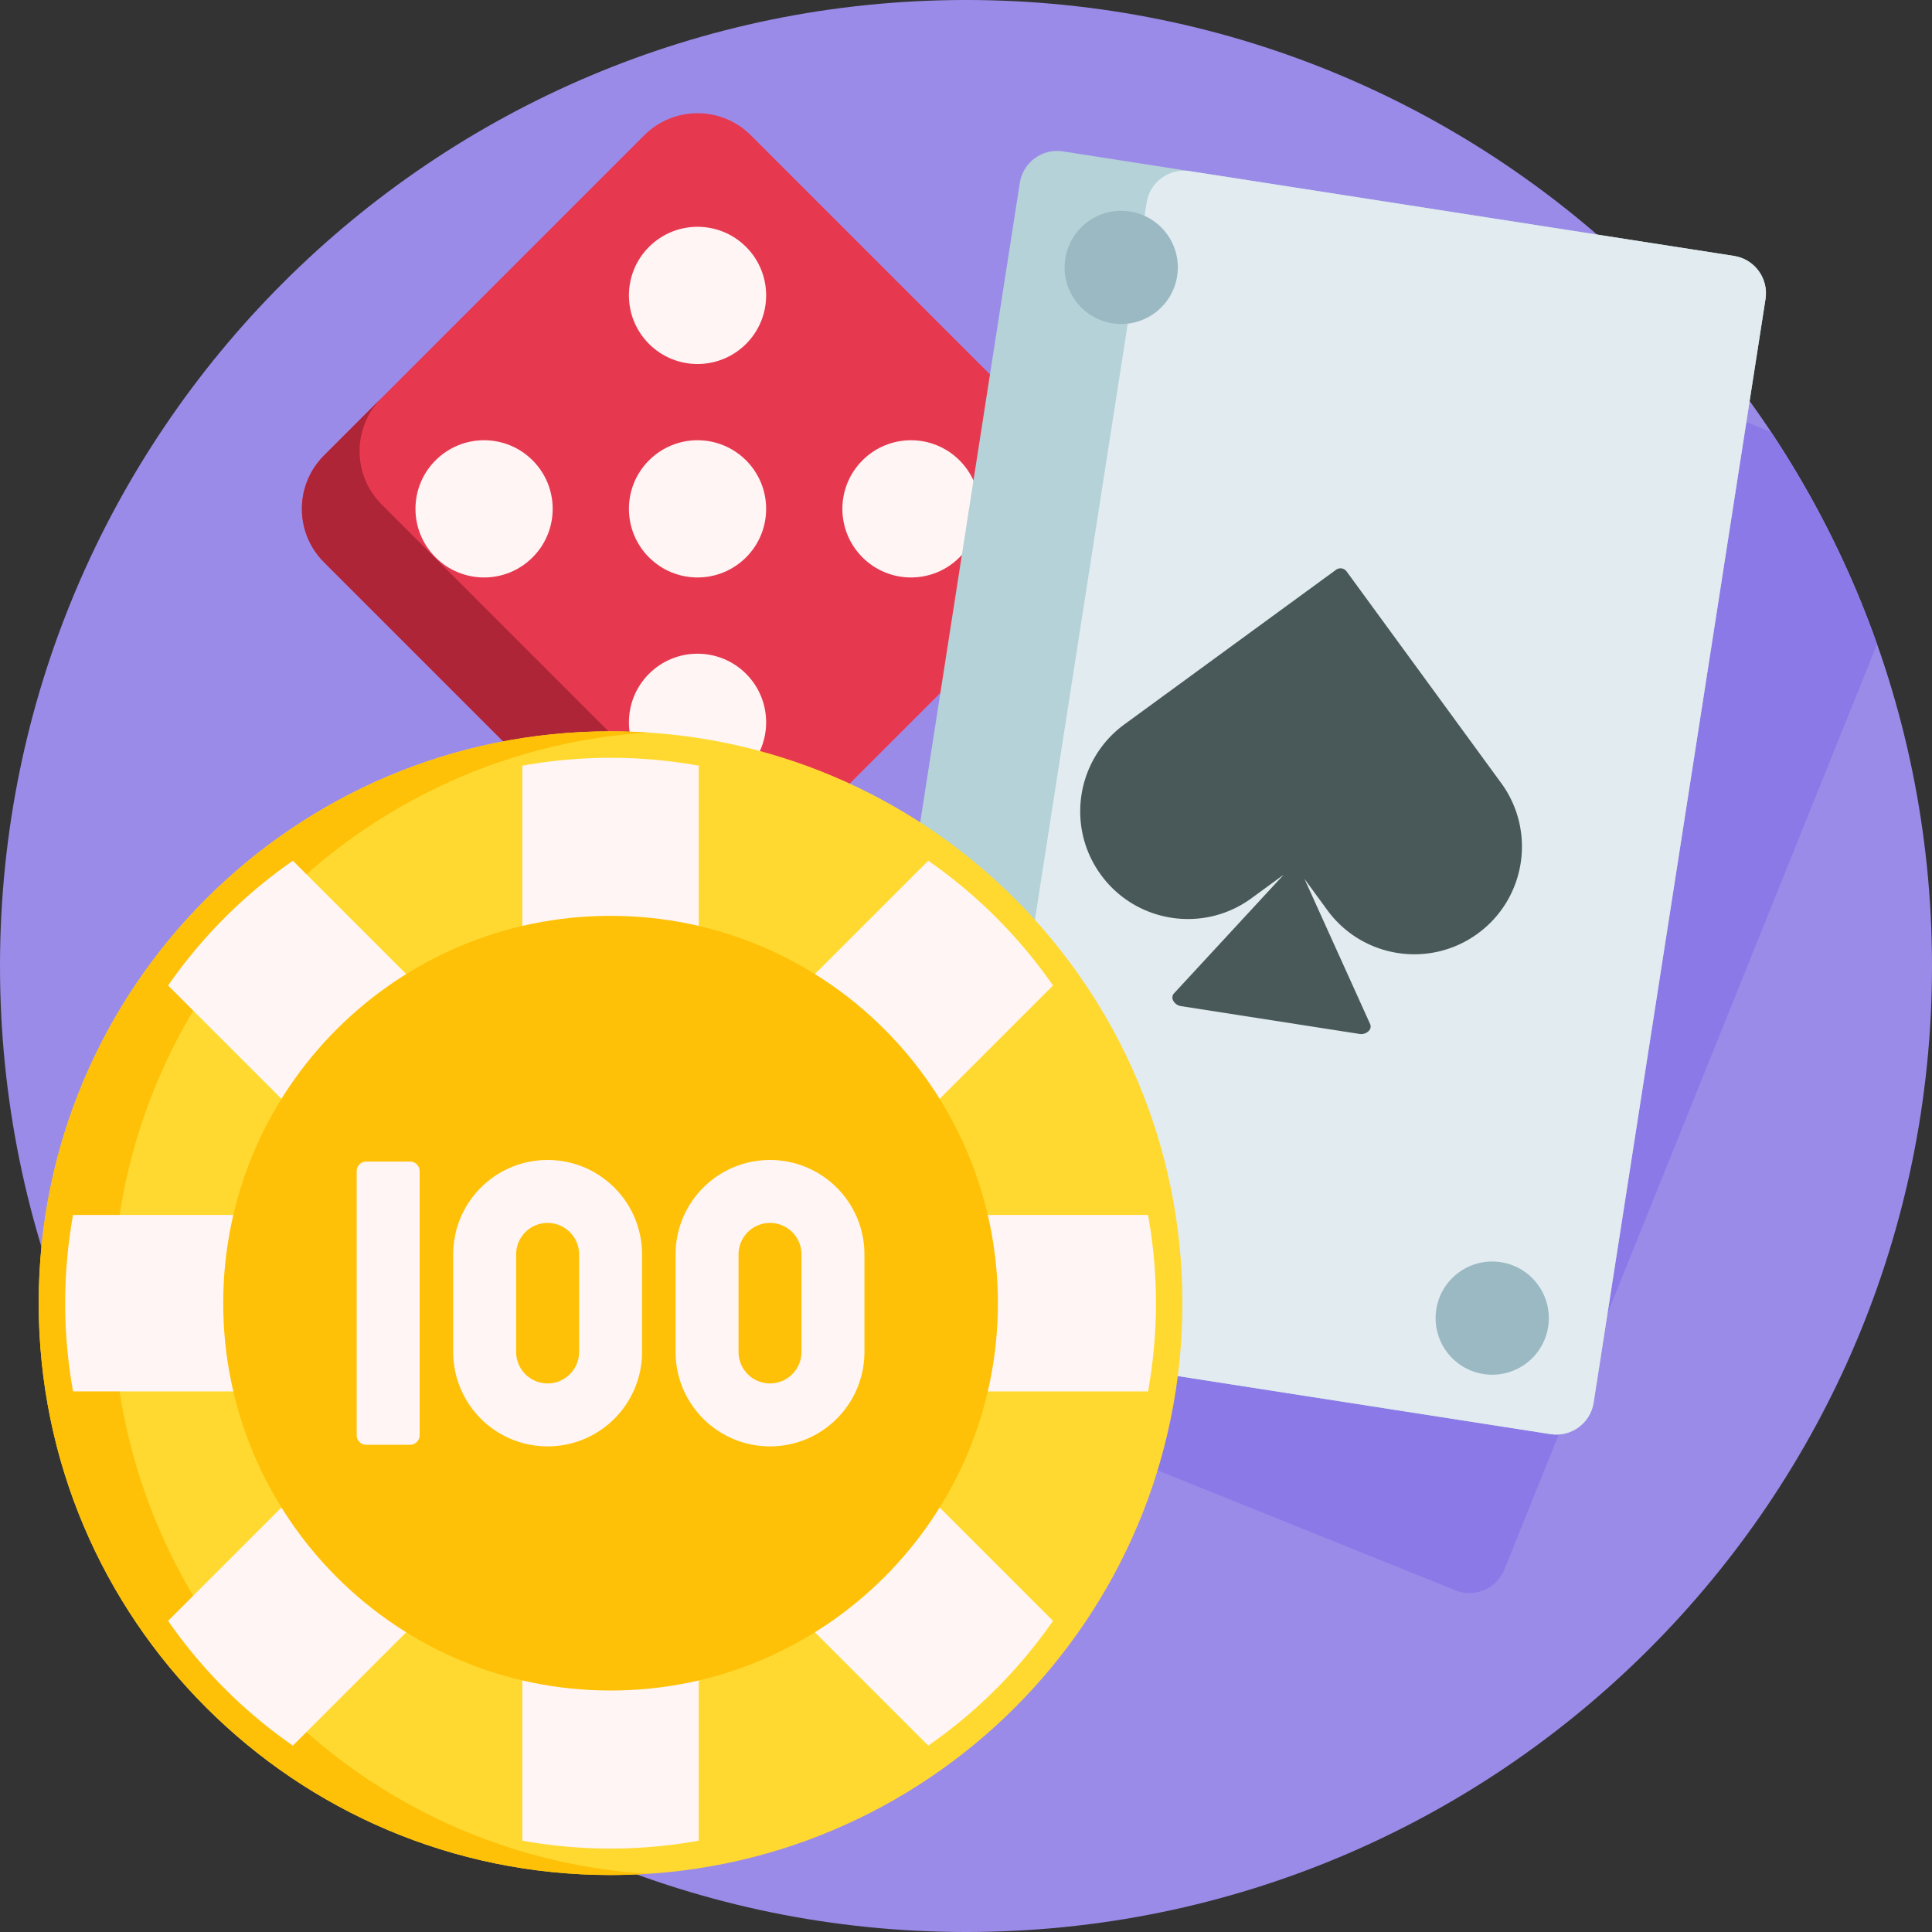 <svg xmlns="http://www.w3.org/2000/svg" xmlns:svgjs="http://svgjs.com/svgjs" xmlns:xlink="http://www.w3.org/1999/xlink" width="288" height="288"><rect width="100%" height="100%" fill="#333333" stroke="none"/><svg xmlns="http://www.w3.org/2000/svg" width="288" height="288" viewBox="0 0 512 512"><path fill="#9b8be8" d="M512 256c0 141.385-114.615 256-256 256S0 397.385 0 256 114.615 0 256 0s256 114.615 256 256z" class="color57bf93 svgShape"/><path fill="#fff5f5" d="M279.599 148.388l-81.211 81.211c-7.475 7.475-19.595 7.475-27.07 0l-81.211-81.211c-7.475-7.475-7.475-19.595 0-27.071l81.211-81.211c7.475-7.475 19.595-7.475 27.07 0l81.211 81.211c7.476 7.476 7.476 19.596 0 27.071z" class="colorfff5f5 svgShape"/><path fill="#e63950" d="M170.711 35.858l-84.853 84.853c-7.81 7.81-7.811 20.474 0 28.284l84.853 84.853c7.811 7.811 20.474 7.81 28.284 0l84.853-84.853c7.81-7.81 7.811-20.474 0-28.284l-84.853-84.853c-7.811-7.811-20.474-7.811-28.284 0zm26.998 168.42c-7.1 7.1-18.612 7.101-25.713 0-7.1-7.1-7.1-18.612 0-25.713s18.612-7.101 25.713 0c7.101 7.1 7.101 18.612 0 25.713zm-56.568-56.569c-7.1 7.1-18.612 7.101-25.713 0-7.1-7.1-7.1-18.612 0-25.713 7.1-7.1 18.612-7.101 25.713 0s7.1 18.613 0 25.713zm56.568 0c-7.1 7.1-18.612 7.101-25.713 0-7.1-7.1-7.1-18.612 0-25.713s18.612-7.101 25.713 0 7.101 18.613 0 25.713zm56.569 0c-7.1 7.1-18.612 7.101-25.713 0-7.1-7.1-7.1-18.612 0-25.713s18.612-7.101 25.713 0c7.1 7.101 7.1 18.613 0 25.713zm-56.569-56.568c-7.1 7.1-18.612 7.101-25.713 0-7.1-7.1-7.1-18.612 0-25.713s18.612-7.101 25.713 0 7.101 18.612 0 25.713z" class="colore63950 svgShape"/><path fill="#ae2538" d="M214.289 218.554l-15.294 15.294c-7.811 7.811-20.474 7.811-28.284 0l-84.853-84.853c-7.811-7.811-7.811-20.474 0-28.284l15.294-15.294c-7.811 7.811-7.811 20.474 0 28.284l84.853 84.853c7.81 7.81 20.473 7.81 28.284 0z" class="colorae2538 svgShape"/><path fill="#8c79e8" d="M497.435 170.73l-98.739 245.175c-2.063 5.123-7.889 7.604-13.012 5.54l-135.43-54.542c-5.123-2.063-7.603-7.889-5.54-13.012l110.577-274.57c2.063-5.123 7.889-7.604 13.012-5.541l101.03 40.688a255.068 255.068 0 0128.102 56.262z" class="color1fb480 svgShape"/><path fill="#b4d2d7" d="M410.906 380.057L233.05 352.356c-5.457-.85-9.192-5.963-8.342-11.42l45.553-292.474c.85-5.457 5.963-9.192 11.42-8.342l177.856 27.701c5.457.85 9.192 5.963 8.342 11.42l-45.553 292.474c-.85 5.458-5.963 9.192-11.42 8.342z" class="colorb4d2d7 svgShape"/><path fill="#e1ebf0" d="M410.906 380.057l-144.261-22.469c-5.457-.85-9.192-5.963-8.342-11.42l45.553-292.474c.85-5.457 5.963-9.192 11.42-8.342l144.261 22.469c5.457.85 9.192 5.963 8.342 11.42l-45.553 292.474c-.85 5.458-5.963 9.192-11.42 8.342z" class="colore1ebf0 svgShape"/><path fill="#9bb9c3" d="M311.956 73.173c-1.275 8.186-8.944 13.788-17.13 12.513s-13.788-8.944-12.513-17.13 8.944-13.788 17.13-12.513c8.186 1.276 13.788 8.945 12.513 17.13zm85.806 261.319c-8.186-1.275-15.855 4.327-17.13 12.513s4.327 15.855 12.513 17.13 15.855-4.327 17.13-12.513-4.327-15.855-12.513-17.13z" class="color9bb9c3 svgShape"/><path fill="#495959" d="M391.625 247.399c-12.726 9.296-30.578 6.516-39.875-6.21l-6.058-8.294 17.4 38.475a1.614 1.614 0 01-.272 1.745 2.801 2.801 0 01-2.512.892l-47.35-7.375a2.802 2.802 0 01-2.107-1.583l-.006-.013a1.614 1.614 0 01.277-1.778l29.06-31.444-8.545 6.242c-12.726 9.296-30.578 6.516-39.875-6.21-9.296-12.726-6.515-30.578 6.211-39.875l56.093-40.974a2 2 0 012.795.435l40.975 56.093c9.296 12.725 6.515 30.577-6.211 39.874z" class="color495959 svgShape"/><path fill="#ffd930" d="M313.351 345.356c0 83.698-67.85 151.548-151.548 151.548S10.255 429.054 10.255 345.356s67.85-151.548 151.548-151.548 151.548 67.85 151.548 151.548z" class="colorf3cc50 svgShape"/><path fill="#fec108" d="M171.625 496.578c-3.249.208-6.522.325-9.823.325-83.698 0-151.548-67.85-151.548-151.548s67.85-151.548 151.548-151.548c3.301 0 6.574.118 9.823.325C92.507 199.197 29.9 264.959 29.9 345.356s62.607 146.159 141.725 151.222z" class="coloreeb900 svgShape"/><path fill="#fff5f5" d="M304.245 368.736h-85.997l60.809 60.809a131.828 131.828 0 01-33.064 33.064L185.184 401.8v85.998a131.856 131.856 0 01-46.76 0V401.8l-60.811 60.81a131.828 131.828 0 01-33.065-33.064l60.809-60.809H19.361a131.856 131.856 0 010-46.76h85.998L44.55 261.168a131.764 131.764 0 0133.065-33.064l60.809 60.809v-85.998a131.856 131.856 0 0146.76 0v85.998l60.809-60.809a131.828 131.828 0 0133.064 33.064l-60.809 60.809h85.997a131.856 131.856 0 010 46.759z" class="colorfff5f5 svgShape"/><path fill="#fec108" d="M264.453 345.356c0 56.692-45.958 102.65-102.65 102.65s-102.65-45.958-102.65-102.65 45.958-102.65 102.65-102.65 102.65 45.958 102.65 102.65z" class="coloreeb900 svgShape"/><path fill="#fff5f5" d="M111.207 310.365v69.982a2.54 2.54 0 01-2.539 2.539H97.065a2.54 2.54 0 01-2.539-2.539v-69.982a2.54 2.54 0 012.539-2.539h11.602a2.54 2.54 0 012.54 2.539zm58.936 22.064v25.854c0 13.818-11.202 25.02-25.02 25.02s-25.02-11.202-25.02-25.02v-25.854c0-13.818 11.202-25.02 25.02-25.02s25.02 11.202 25.02 25.02zm-16.68 0a8.34 8.34 0 00-16.68 0v25.854a8.34 8.34 0 0016.68 0v-25.854zm75.616 0v25.854c0 13.818-11.202 25.02-25.02 25.02s-25.02-11.202-25.02-25.02v-25.854c0-13.818 11.202-25.02 25.02-25.02s25.02 11.202 25.02 25.02zm-16.68 0a8.34 8.34 0 00-16.68 0v25.854a8.34 8.34 0 0016.68 0v-25.854z" class="colorfff5f5 svgShape"/></svg></svg>